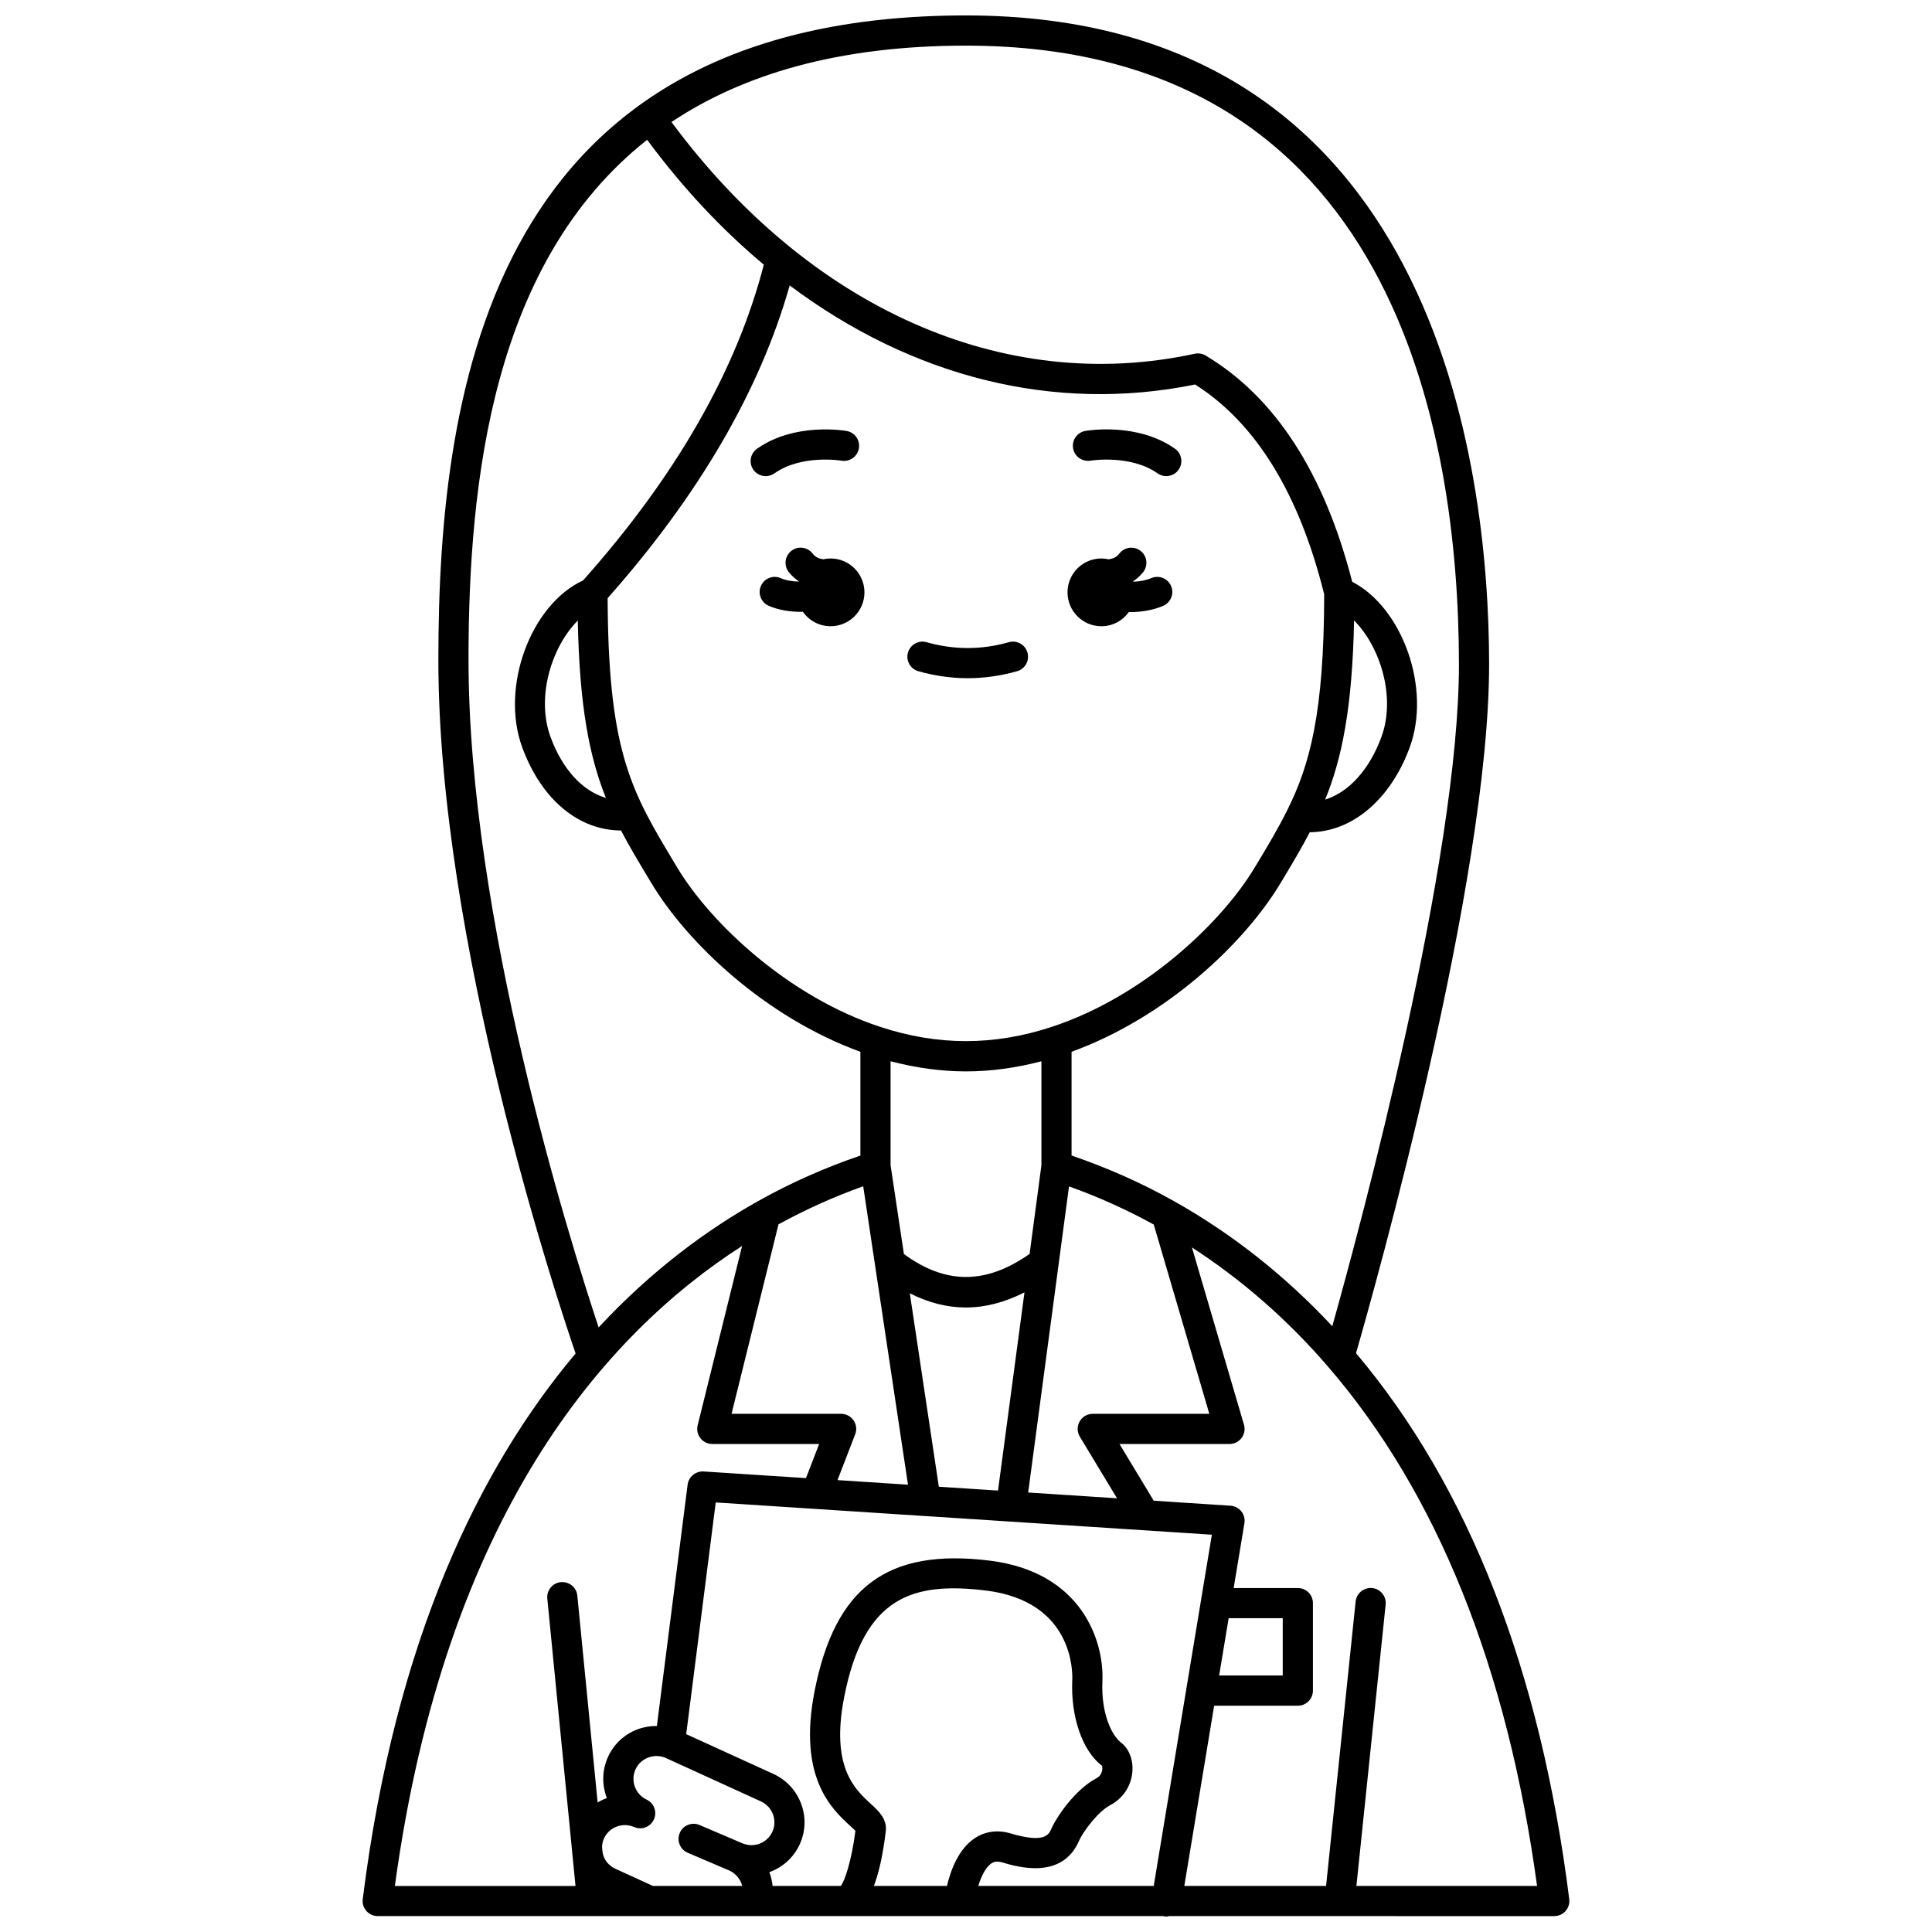 <?xml version="1.0" encoding="UTF-8"?>
<!-- Uploaded to: ICON Repo, www.iconrepo.com, Generator: ICON Repo Mixer Tools -->
<svg width="800px" height="800px" version="1.1" viewBox="144 144 512 512" xmlns="http://www.w3.org/2000/svg">
 <defs>
  <clipPath id="a">
   <path d="m240 148.09h320v503.81h-320z"/>
  </clipPath>
 </defs>
 <path d="m435.88 309.96c3.008 0 5.648-1.492 7.281-3.758 0.09 0 0.168 0.016 0.25 0.016 2.941 0 6.055-0.473 8.84-1.664 2.031-0.871 2.969-3.223 2.102-5.25-0.867-2.031-3.231-2.965-5.25-2.102-1.469 0.629-3.129 0.895-4.738 0.969-0.016-0.043-0.023-0.09-0.039-0.133 0.98-0.684 1.891-1.469 2.656-2.461 1.344-1.75 1.016-4.258-0.734-5.606s-4.262-1.02-5.606 0.734c-0.758 0.988-1.758 1.375-2.828 1.52-0.621-0.137-1.266-0.223-1.934-0.223-4.957 0-8.977 4.023-8.977 8.977 0 4.961 4.019 8.98 8.977 8.98z"/>
 <path d="m364.11 292c-0.668 0-1.312 0.082-1.934 0.219-1.066-0.145-2.066-0.527-2.828-1.52-1.344-1.754-3.859-2.082-5.606-0.734-1.75 1.344-2.082 3.856-0.734 5.606 0.762 0.996 1.676 1.777 2.66 2.461-0.012 0.031-0.02 0.062-0.031 0.102-1.691-0.059-3.383-0.32-4.691-0.906-2.016-0.906-4.383 0-5.281 2.019-0.898 2.016 0.004 4.379 2.019 5.281 2.59 1.16 5.719 1.621 8.738 1.621 0.121 0 0.23-0.016 0.352-0.02 1.621 2.312 4.301 3.828 7.34 3.828 4.957 0 8.977-4.023 8.977-8.977-0.004-4.957-4.023-8.98-8.98-8.98z"/>
 <path d="m433.02 266.08c0.105-0.02 10.586-1.691 17.754 3.367 0.699 0.496 1.504 0.73 2.297 0.73 1.254 0 2.496-0.586 3.269-1.695 1.27-1.809 0.84-4.301-0.965-5.574-9.977-7.031-23.195-4.805-23.746-4.707-2.176 0.383-3.625 2.453-3.246 4.629 0.383 2.176 2.469 3.617 4.637 3.25z"/>
 <path d="m346.93 270.18c0.797 0 1.598-0.234 2.297-0.73 7.219-5.09 17.656-3.387 17.766-3.363 2.184 0.367 4.238-1.074 4.621-3.246 0.383-2.176-1.07-4.25-3.246-4.629-0.559-0.102-13.777-2.328-23.746 4.707-1.805 1.27-2.238 3.766-0.965 5.574 0.785 1.098 2.019 1.688 3.273 1.688z"/>
 <path d="m387.38 321.88c4.332 1.23 8.738 1.852 13.078 1.852s8.746-0.625 13.078-1.852c2.121-0.602 3.359-2.809 2.754-4.934-0.602-2.121-2.816-3.359-4.934-2.754-7.258 2.055-14.555 2.055-21.805 0-2.109-0.602-4.332 0.633-4.934 2.754-0.602 2.125 0.633 4.328 2.762 4.934z"/>
 <g clip-path="url(#a)">
  <path d="m503.36 502.6c4.797-16.629 35.379-124.96 35.27-182.88-0.09-51.602-13.797-171.63-138.63-171.63-125.34 0-139.83 97.473-139.83 170.79 0 74.508 31.168 168.62 36.371 183.81-25.324 30.105-47.789 75.656-56.41 144.6-0.145 1.137 0.211 2.277 0.973 3.141 0.754 0.863 1.848 1.355 2.992 1.355h208.2c0.062 0.012 0.113 0.055 0.176 0.066 0.223 0.039 0.441 0.055 0.66 0.055 0.234 0 0.449-0.078 0.676-0.121l102.09 0.004c1.148 0 2.238-0.492 3-1.355 0.758-0.859 1.109-2.004 0.969-3.141-7.621-60.656-26.648-109.3-56.508-144.69zm27.277-182.86c0.098 52.027-26.109 149.13-33.566 175.72-12.438-13.344-26.531-24.488-41.992-33.168-0.012-0.004-0.02-0.012-0.031-0.016-0.004-0.004-0.008-0.004-0.012-0.008-8.645-4.848-17.742-8.859-27.059-12.039v-27.496c25.184-9.168 45.848-28.809 55.391-44.715 2.984-4.945 5.508-9.199 7.742-13.465 11.184-0.082 21.375-8.602 26.477-22.477 5.758-15.66-1.883-36.977-15.242-43.906-7.391-28.812-20.453-48.977-38.84-59.949-0.867-0.52-1.902-0.684-2.894-0.477-50.539 10.969-102.07-12.012-138.66-61.41 18.852-12.562 44.121-20.242 78.043-20.242 113.4 0 130.53 102.53 130.64 163.65zm-100.47 205 9.859 16.324-23.551-1.531 10.824-81.121c7.711 2.738 15.234 6.144 22.461 10.105l14.723 50.16h-30.895c-1.441 0-2.769 0.777-3.481 2.035-0.707 1.25-0.684 2.793 0.059 4.027zm39.441 48.094h14.332v15.191h-16.855zm-19.859 70.957h-46.496c0.754-2.426 1.918-4.941 3.496-5.984 0.535-0.355 1.34-0.699 2.863-0.25 3.91 1.168 15.801 4.707 20.32-5.676 1.02-2.348 4.957-7.742 8.328-9.52 3.328-1.75 5.512-5.035 5.828-8.781 0.27-3.172-0.867-6.137-2.961-7.746-2.66-2.043-5.348-8.008-4.977-16.273 0.477-10.453-5.289-28.953-29.887-31.98-27.086-3.344-40.973 7-46.387 34.574-4.504 22.949 4.59 31.285 9.477 35.762 0.438 0.398 0.988 0.902 1.34 1.27-1.043 8.168-2.856 13.277-3.852 14.598h-18.094c-0.137-1.25-0.402-2.484-0.859-3.644 3.445-1.234 6.406-3.793 8.035-7.356 1.57-3.406 1.711-7.227 0.395-10.758-1.312-3.523-3.906-6.328-7.324-7.902l-23.141-10.562 7.824-61.402 131.48 8.547zm-74.992-21.766c-4.25-3.898-10.672-9.781-7.031-28.332 5.238-26.672 18.262-30.543 37.562-28.184 23.148 2.852 22.969 21.562 22.875 23.688-0.449 9.84 2.731 18.855 7.848 22.719 0.082 0.152 0.234 0.816-0.008 1.617-0.23 0.773-0.727 1.363-1.473 1.75-5.594 2.949-10.531 10.184-11.93 13.398-0.637 1.457-1.691 3.887-10.711 1.211-3.465-1.039-6.769-0.602-9.559 1.246-4.457 2.949-6.477 8.828-7.367 12.648h-19.371c1.379-3.641 2.438-8.477 3.152-14.543 0.379-3.219-1.941-5.344-3.988-7.219zm-4.555-101.61c-0.746-1.086-1.98-1.738-3.297-1.738l-29.035-0.004 12.441-50.211c7.223-3.949 14.742-7.348 22.449-10.086l11.867 79.082-18.68-1.215 4.688-12.137c0.477-1.223 0.316-2.609-0.434-3.691zm-73.078-211.96c0.445 22.695 3.051 36.039 7.449 46.992-6.156-1.801-11.496-7.508-14.668-16.125-3.926-10.68 0.375-24.039 7.219-30.867zm7.926-3.457c-0.023-0.801-0.02-1.645-0.023-2.473 24.191-27.289 40.406-55.133 48.25-82.883 32.359 24.25 70.078 33.875 107.44 26.25 16.102 10.215 27.598 28.926 34.211 55.629-0.043 31.305-3.769 45.102-9.77 57.145-2.391 4.812-5.086 9.348-8.645 15.23-8.84 14.73-29.438 34.23-53.789 42.234-15.277 5.035-30.184 5.039-45.473-0.004-24.348-8.004-44.949-27.5-53.789-42.234l-0.582-0.977c-11.25-18.695-17.445-28.996-17.832-67.918zm197.8 3.438c6.852 6.84 11.16 20.203 7.234 30.883-3.203 8.715-8.711 14.672-14.902 16.578 4.398-10.781 7.188-24.109 7.668-47.461zm-110.05 229.56-7.691-51.266c4.906 2.496 9.863 3.766 14.855 3.766 5.144 0 10.324-1.359 15.531-4.004l-7.012 52.523zm-12.789-112.75c6.703 1.754 13.406 2.684 19.988 2.684 6.578 0 13.285-0.926 19.988-2.684v27.562l-3.133 23.492c-11.594 8.137-22.254 8.145-33.309 0.023l-3.535-23.547zm-111.85-106.36c0-47.434 6.34-105.44 47.336-137.84 9.43 12.738 19.809 23.816 30.918 33.09-7.168 27.871-23.238 56.008-47.902 83.684-13.879 6.422-21.992 28.266-16.109 44.262 5.07 13.789 14.926 21.973 26.168 22.004 2.211 4.223 4.699 8.379 7.465 12.965l0.582 0.969c9.547 15.91 30.211 35.555 55.395 44.719v27.496c-9.332 3.184-18.441 7.199-27.098 12.062-13.488 7.559-28.18 18.301-42.27 33.48-7.867-23.672-34.484-108.8-34.484-176.89zm72.504 155.3-11.777 47.531c-0.297 1.191-0.023 2.453 0.73 3.422s1.918 1.535 3.148 1.535h28.316l-3.488 9.039-27.137-1.762c-2.07-0.117-3.961 1.387-4.227 3.484l-8.152 63.961c-1.707-0.012-3.418 0.262-5.07 0.871-3.543 1.324-6.344 3.93-7.879 7.332-1.633 3.574-1.621 7.496-0.301 10.91-0.852 0.305-1.672 0.691-2.449 1.152l-5.379-54.797c-0.215-2.195-2.129-3.762-4.371-3.586-2.199 0.215-3.805 2.172-3.586 4.371l6.5 66.207c0.004 0.094 0.004 0.188 0.016 0.281l0.074 0.672 0.883 8.996-47.871-0.008c13.371-98.305 55.672-146.27 92.02-169.61zm-23.625 169.61-9.969-4.562c-1.828-0.832-3.059-2.449-3.359-4.246l-0.066-0.535-0.098-0.965c0.016-0.777 0.184-1.586 0.512-2.277 1.359-3.012 4.945-4.356 7.981-3.031 2.012 0.883 4.344-0.008 5.25-2.008 0.906-1.996 0.035-4.344-1.945-5.269-2.988-1.402-4.305-4.984-2.926-8.004 0.66-1.457 1.863-2.574 3.398-3.144 1.535-0.57 3.191-0.523 4.652 0.141l25.211 11.504c1.473 0.68 2.594 1.895 3.16 3.418 0.566 1.523 0.508 3.168-0.164 4.629 0 0.004-0.004 0.008-0.008 0.012-1.367 3-4.949 4.344-7.973 3.004-0.016-0.008-0.035-0.004-0.051-0.012l-11.254-4.805c-2.031-0.871-4.383 0.078-5.246 2.106-0.867 2.031 0.074 4.383 2.106 5.25l11.18 4.773c1.668 0.828 2.836 2.32 3.262 4.016l-23.652 0.004zm186.42 0 7.75-74.559c0.227-2.199-1.367-4.16-3.562-4.394-2.203-0.184-4.164 1.371-4.391 3.566l-7.836 75.387h-37.57l7.91-47.77h22.18c2.207 0 3.996-1.785 3.996-3.996v-23.188c0-2.211-1.789-3.996-3.996-3.996h-17.008l2.848-17.176c0.184-1.109-0.109-2.25-0.812-3.137-0.699-0.883-1.746-1.426-2.871-1.504l-20.348-1.324-9.07-15.027h29.148c1.258 0 2.445-0.59 3.199-1.598 0.754-1.012 0.992-2.316 0.637-3.523l-13.793-46.98c13.25 8.59 25.355 19.152 36.039 31.562 28.887 33.453 47.527 79.742 55.43 137.66z"/>
 </g>
</svg>